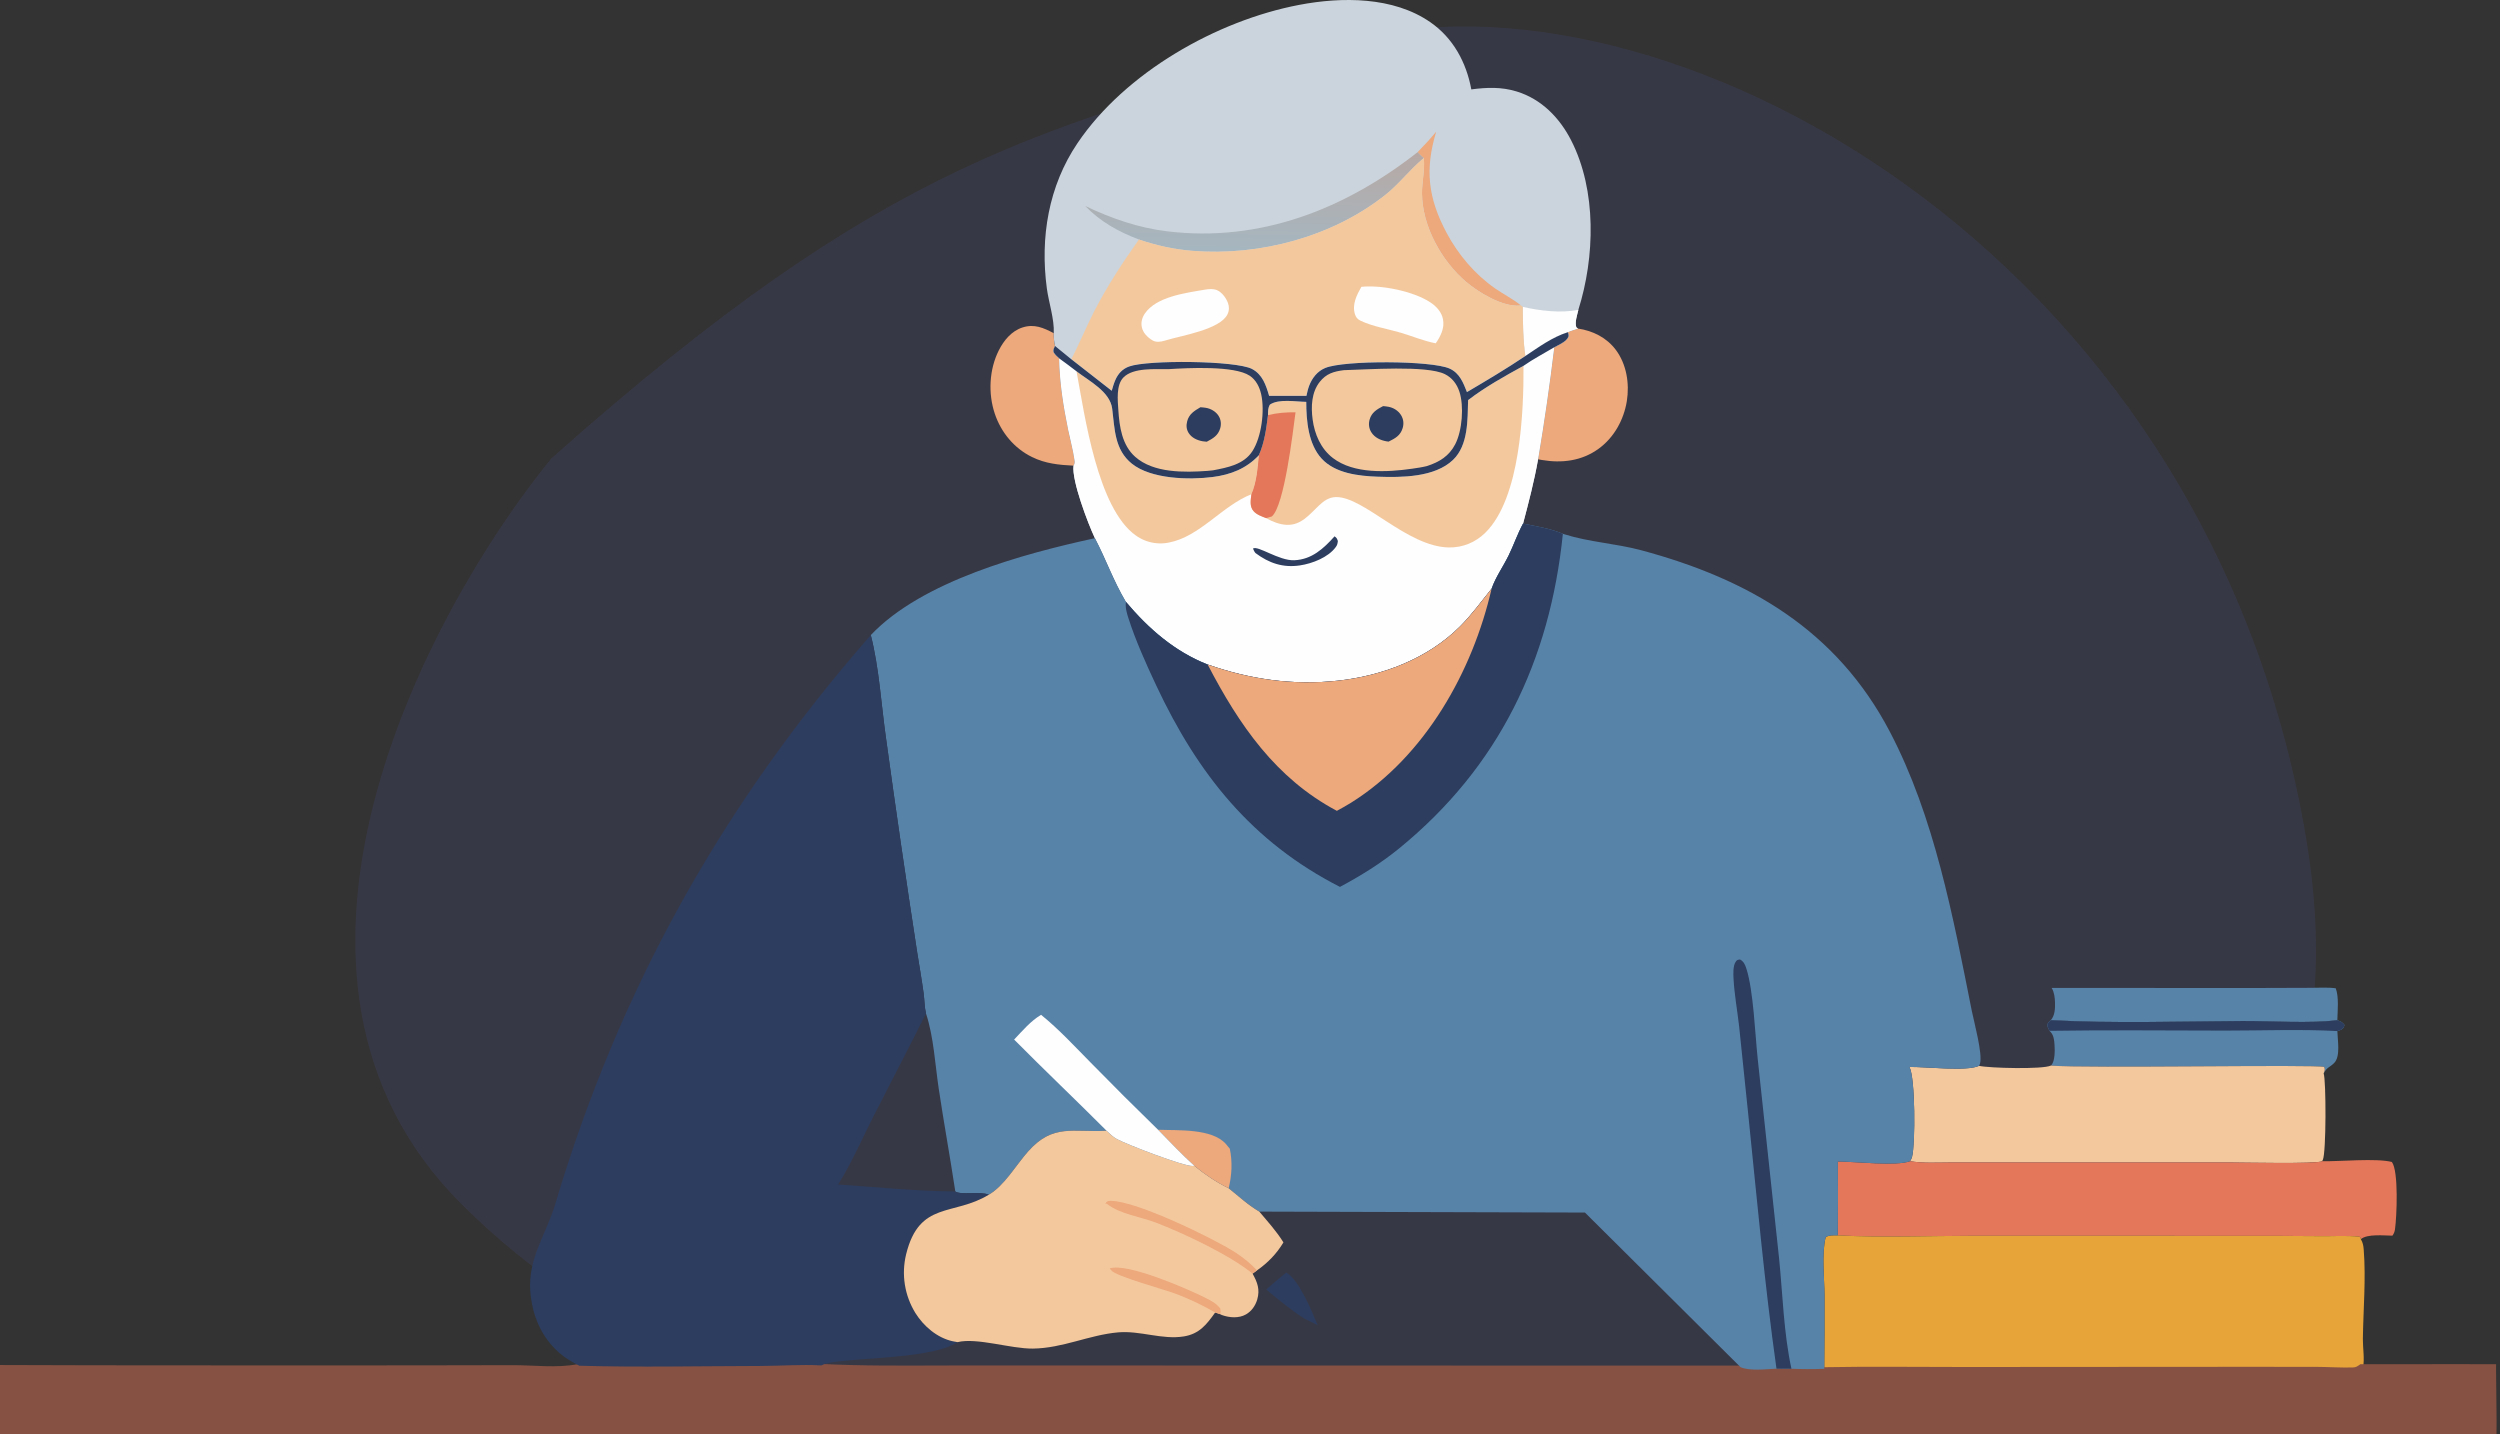 <svg width="394" height="226" viewBox="0 0 394 226" fill="none" xmlns="http://www.w3.org/2000/svg">
<rect x="0" y="0" width="394" height="226" fill="#333333" stroke="none"/>
<path d="M72.677 189.711C36.724 153.783 67.172 96.436 86.889 72.253C140 25 164.102 19.935 212.5 6.5C260.898 -6.935 347.701 38.091 363.449 132.134C379.198 226.177 270.879 223.874 225.169 223.874C179.46 223.874 117.618 234.622 72.677 189.711Z" fill="#6366F1" fill-opacity="0.1"/>
<path d="M323.343 155.695L354.701 155.711L364.11 155.681C365.395 155.687 366.855 155.573 368.114 155.755C368.634 157.157 368.404 159.283 368.364 160.778C364.094 161.333 357.865 160.885 353.389 160.912C343.36 160.972 333.222 161.311 323.206 160.778C323.858 160.072 323.9 158.905 323.871 157.981C323.845 157.188 323.755 156.388 323.343 155.695Z" fill="#5883A8"/>
<path d="M368.364 160.778C368.926 161.005 369.116 161.052 369.486 161.52C369.412 161.899 369.327 162.072 368.976 162.272C368.794 162.376 368.565 162.436 368.367 162.497C368.398 163.917 368.894 166.485 367.865 167.527C367.189 168.209 366.751 168.172 366.255 169.093C366.242 169.12 366.221 169.142 366.205 169.167C366.369 168.71 366.466 168.627 366.297 168.157C365.279 167.718 328.489 168.398 323.221 167.934C323.253 167.902 323.29 167.873 323.319 167.838C323.863 167.18 323.857 165.572 323.799 164.751C323.739 163.895 323.683 163.06 323.002 162.46C322.876 162.193 322.672 161.854 322.678 161.554C322.683 161.18 322.96 161.02 323.206 160.778C333.222 161.311 343.359 160.972 353.389 160.912C357.865 160.885 364.094 161.333 368.364 160.778Z" fill="#5883A8"/>
<path d="M368.364 160.778C368.926 161.005 369.116 161.052 369.486 161.52C369.412 161.899 369.327 162.072 368.976 162.272C368.794 162.376 368.565 162.436 368.367 162.497C362.544 162.181 356.585 162.426 350.747 162.424C341.504 162.421 332.243 162.308 323.002 162.46C322.876 162.193 322.672 161.854 322.678 161.554C322.683 161.18 322.96 161.021 323.206 160.778C333.222 161.311 343.359 160.972 353.389 160.912C357.865 160.885 364.094 161.333 368.364 160.778Z" fill="#2C3D5F"/>
<path d="M323.221 167.934C328.489 168.398 365.279 167.718 366.297 168.157C366.466 168.627 366.369 168.71 366.205 169.167C366.604 170.176 366.622 181.649 366.078 182.788C366.044 182.862 366.002 182.933 365.965 183.006C365.255 183.473 353.106 183.204 351.483 183.204L316.919 183.206L307.42 183.205C305.329 183.205 303.083 183.359 301.025 182.999C301.175 182.779 301.276 182.562 301.342 182.305C301.877 180.271 301.856 169.783 300.925 168.156C303.413 168.101 309.938 168.9 311.896 167.978C313.525 168.345 321.939 168.553 323.221 167.934Z" fill="#F3C89D"/>
<path d="M365.964 183.006C368.802 183.068 374.476 182.496 376.96 183.126C378.045 184.588 377.728 191.764 377.456 193.702C377.401 194.109 377.292 194.408 377.044 194.74C375.727 194.73 373.114 194.426 372.064 195.294C372.056 195.058 372.011 195.069 371.863 194.899C369.85 194.699 367.762 194.838 365.735 194.816C360.824 194.769 355.913 194.754 351.002 194.769L311.046 194.761C303.941 194.764 296.73 195.075 289.639 194.691C289.672 190.81 289.675 186.929 289.647 183.048C292.196 183.062 298.966 183.826 301.025 182.999C303.083 183.359 305.329 183.205 307.42 183.205L316.918 183.206L351.483 183.204C353.106 183.204 365.255 183.473 365.964 183.006Z" fill="#E47759"/>
<path d="M289.639 194.691C296.731 195.075 303.942 194.764 311.047 194.761L351.003 194.769C355.914 194.754 360.825 194.769 365.735 194.816C367.763 194.838 369.85 194.699 371.864 194.899C372.012 195.069 372.057 195.058 372.065 195.294C372.384 195.826 372.474 196.305 372.521 196.912C372.885 201.557 372.455 206.35 372.389 211.01C372.371 212.335 372.682 214.21 372.416 215.463C371.97 215.764 371.516 215.753 370.993 215.766C369.045 215.817 367.074 215.678 365.123 215.666L352.697 215.662L309.804 215.692C302.377 215.698 294.926 215.584 287.502 215.727C287.525 211.842 287.568 207.954 287.541 204.069C287.523 201.274 287.066 197.686 287.726 194.979C288.288 194.613 288.99 194.698 289.639 194.691Z" fill="#E6A439"/>
<path d="M174.157 178.39C174.661 178.865 175.183 179.362 175.799 179.692C177.403 180.551 186.356 183.954 187.747 183.877C187.832 183.872 187.917 183.862 188.002 183.855C189.639 185.191 191.5 186.418 193.404 187.346C194.94 188.569 196.529 190.008 198.236 190.986L249.578 191.133L274.116 215.224C275.619 215.847 278.147 215.519 279.774 215.452C280.558 215.453 281.35 215.43 282.132 215.461C283.856 215.534 285.58 215.539 287.305 215.475C294.732 215.334 302.186 215.446 309.615 215.44L352.525 215.411L364.956 215.415C366.907 215.427 368.879 215.564 370.828 215.514C371.35 215.501 371.554 215.298 372 215C373.602 215 377.316 215.012 379 215C383.966 214.966 388.5 215 393.381 215C393.381 215.071 393.381 215.266 393.381 215.361C393.381 215.5 393.381 215.86 393.381 216.129C393.381 218.016 393.5 224 393.45 226H0V215.128C8.229 215.2 72.457 215.208 80.686 215.151C84.08 215.135 87.692 215.638 91.033 214.993C100.498 215.259 110.019 215.047 119.488 215.031C122.687 215.025 126.023 214.765 129.202 214.946C130.204 214.392 132.052 214.321 133.199 214.197C137.563 213.723 147.314 213.573 150.659 211.318C150.41 211.28 150.161 211.235 149.914 211.183C147.457 210.661 145.328 208.854 144.018 206.787C143.912 206.618 143.811 206.446 143.714 206.273C143.617 206.098 143.524 205.922 143.436 205.744C143.348 205.565 143.264 205.385 143.185 205.202C143.106 205.02 143.032 204.835 142.962 204.649C142.892 204.463 142.827 204.275 142.767 204.086C142.706 203.896 142.651 203.705 142.6 203.513C142.549 203.321 142.503 203.128 142.462 202.934C142.421 202.739 142.385 202.544 142.354 202.348C142.323 202.152 142.297 201.955 142.275 201.757C142.254 201.56 142.238 201.362 142.226 201.164C142.215 200.966 142.209 200.767 142.207 200.569C142.206 200.37 142.209 200.171 142.218 199.973C142.227 199.775 142.24 199.576 142.259 199.379C142.277 199.181 142.301 198.984 142.329 198.787C142.358 198.591 142.391 198.395 142.429 198.2C142.468 198.005 142.511 197.811 142.559 197.619C144.638 189.271 150.031 191.717 155.593 188.35C158.06 186.939 159.882 183.74 161.765 181.64C165.748 177.201 168.874 178.696 174.157 178.39ZM174.157 178.39C168.874 178.696 165.748 177.201 161.765 181.64C159.882 183.74 158.06 186.939 155.593 188.35C150.031 191.717 144.638 189.271 142.559 197.619C142.511 197.811 142.468 198.005 142.429 198.2C142.391 198.395 142.358 198.591 142.329 198.787C142.301 198.984 142.277 199.181 142.259 199.379C142.24 199.576 142.227 199.775 142.218 199.973C142.209 200.171 142.206 200.37 142.207 200.569C142.209 200.767 142.215 200.966 142.226 201.164C142.238 201.362 142.254 201.56 142.275 201.757C142.297 201.955 142.323 202.152 142.354 202.348C142.385 202.544 142.421 202.739 142.462 202.934C142.503 203.128 142.549 203.321 142.6 203.513C142.651 203.705 142.706 203.896 142.767 204.086C142.827 204.275 142.892 204.463 142.962 204.649C143.032 204.835 143.106 205.02 143.185 205.202C143.264 205.385 143.348 205.565 143.436 205.744C143.524 205.922 143.617 206.098 143.714 206.273C143.811 206.446 143.912 206.618 144.018 206.787C145.328 208.854 147.457 210.661 149.914 211.183C150.161 211.235 150.41 211.28 150.659 211.318C147.314 213.573 137.563 213.723 133.199 214.197C132.052 214.321 130.204 214.392 129.202 214.946C136.017 215.304 142.811 215.212 149.633 215.202L175.247 215.201L274.116 215.224L249.578 191.133L198.236 190.986C196.529 190.008 194.94 188.569 193.404 187.346C191.5 186.418 189.639 185.191 188.002 183.855C187.917 183.862 187.832 183.872 187.747 183.877C186.356 183.954 177.403 180.551 175.799 179.692C175.183 179.362 174.661 178.865 174.157 178.39Z" fill="#865143"/>
<path d="M169.192 73.388C166.888 73.278 164.742 73.061 162.64 72.026C159.831 70.644 157.775 68.164 156.782 65.207C155.708 62.011 155.892 58.234 157.415 55.21C158.209 53.633 159.427 52.158 161.161 51.603C163.001 51.015 164.455 51.658 166.074 52.513C166.039 53.126 166.136 53.913 166.267 54.514C166.133 54.86 165.904 55.178 166.078 55.54C166.244 55.885 166.654 56.214 166.927 56.481C166.987 60.273 167.585 63.999 168.342 67.708C168.664 69.288 169.114 70.901 169.345 72.493C169.4 72.877 169.413 73.069 169.192 73.388Z" fill="#EDA87B"/>
<path d="M248.699 51.783C251.045 52.129 253.206 53.211 254.649 55.133C256.349 57.398 256.83 60.457 256.39 63.21C255.919 66.159 254.369 68.967 251.93 70.732C249.274 72.654 246.142 73.032 242.973 72.49C242.782 72.457 242.592 72.422 242.401 72.385C243.39 66.52 244.24 60.635 244.951 54.73C245.589 54.384 246.652 53.922 247.052 53.307C247.313 52.906 247.205 52.775 247.099 52.356C247.612 52.12 248.164 51.961 248.699 51.783Z" fill="#EDA87B"/>
<path d="M166.074 52.513C166.176 50.266 165.283 47.697 164.982 45.445C163.908 37.427 165.245 29.327 169.811 22.564C177.323 11.44 191.728 3.254 204.745 0.77C211.47 -0.514 219.569 -0.552 225.412 3.493C229.018 5.989 231.094 9.83 231.879 14.089C234.334 13.768 236.612 13.676 239.02 14.414C242.921 15.609 245.779 18.538 247.608 22.109C251.663 30.022 251.363 40.538 248.749 48.832C248.57 49.612 248.145 50.833 248.429 51.587L248.699 51.783C248.163 51.961 247.611 52.12 247.098 52.356C247.204 52.775 247.313 52.906 247.052 53.308C246.652 53.922 245.589 54.384 244.95 54.73C244.239 60.635 243.389 66.52 242.401 72.385C241.797 75.802 240.919 79.168 240.033 82.52C239.151 84.138 238.58 85.864 237.775 87.512C236.925 89.25 235.706 90.963 235.075 92.776C233.461 94.785 231.903 96.94 230.073 98.758C224.977 103.82 217.851 106.524 210.804 107.283C203.754 108.043 196.988 107.064 190.323 104.724C185.129 102.684 181.007 99.076 177.45 94.861C175.369 91.333 174.353 88.223 172.558 84.818C171.439 82.447 168.885 75.719 169.191 73.388C169.412 73.069 169.4 72.877 169.344 72.493C169.114 70.901 168.664 69.288 168.341 67.708C167.585 63.998 166.987 60.273 166.927 56.48C166.654 56.213 166.244 55.885 166.078 55.539C165.903 55.178 166.133 54.86 166.266 54.514C166.136 53.913 166.039 53.126 166.074 52.513Z" fill="#CBD4DC"/>
<path d="M239.986 48.362C242.717 48.989 245.973 49.377 248.75 48.832C248.57 49.612 248.146 50.833 248.43 51.586L248.699 51.783C248.164 51.961 247.612 52.12 247.099 52.356C244.612 53.148 242.546 54.68 240.396 56.111C240.016 53.556 240.017 50.939 239.986 48.362Z" fill="#FEFEFE"/>
<path d="M223.418 23.977C224.433 22.93 225.419 21.883 226.345 20.754C224.535 26.713 225.059 31.218 227.988 36.711C229.811 40.13 232.468 43.275 235.661 45.479C236.952 46.37 238.493 47.153 239.696 48.134C239.636 48.14 239.577 48.148 239.517 48.154C236.779 48.39 232.997 46.074 231.019 44.382C227.162 41.082 224.163 35.663 224.11 30.513C224.092 28.712 224.573 26.81 224.401 25.044C224.397 25 224.391 24.956 224.386 24.912C224.039 24.642 223.73 24.288 223.418 23.977Z" fill="#EDA87B"/>
<path d="M171.018 32.456C175.141 34.422 179.405 35.911 183.957 36.457C198.674 38.223 212.016 32.932 223.418 23.977C223.731 24.288 224.039 24.642 224.386 24.912L224.241 25.032C222.155 26.777 220.509 28.991 218.345 30.705C209.969 37.344 198.536 40.385 187.938 39.536C185.016 39.302 182.265 38.695 179.496 37.748C176.244 36.505 173.468 34.971 171.018 32.456Z" fill="url(#paint0_linear_789_514)"/>
<path d="M179.496 37.749C182.265 38.695 185.016 39.303 187.938 39.536C198.536 40.385 209.969 37.344 218.345 30.706C220.509 28.991 222.155 26.777 224.241 25.032L224.386 24.912C224.391 24.956 224.397 25 224.401 25.044C224.574 26.81 224.092 28.712 224.11 30.513C224.163 35.663 227.163 41.082 231.019 44.382C232.997 46.074 236.779 48.39 239.517 48.154C239.577 48.148 239.637 48.14 239.696 48.134L239.986 48.362C240.017 50.939 240.016 53.556 240.396 56.111C237.404 58.118 234.293 59.967 231.19 61.796C230.593 60.291 230.046 58.815 228.461 58.093C225.644 56.809 211.825 56.754 208.855 57.993C207.621 58.508 206.807 59.551 206.333 60.772C206.132 61.289 206.014 61.851 205.893 62.392L200.013 62.387C199.522 60.714 198.97 59.013 197.314 58.15C194.751 56.813 180.825 56.703 177.949 57.758C176.901 58.143 176.215 58.884 175.777 59.893C175.539 60.44 175.374 61.016 175.211 61.59C173.078 59.943 170.955 58.285 168.84 56.616C170.138 54.116 171.193 51.492 172.485 48.988C174.506 45.074 176.945 41.334 179.496 37.749Z" fill="#F3C89D"/>
<path d="M189.819 45.663C190.476 45.547 191.2 45.471 191.829 45.743C192.588 46.071 193.245 46.981 193.527 47.75C193.748 48.352 193.731 48.968 193.447 49.545C192.274 51.933 186.243 52.88 183.844 53.605C183.758 53.633 183.671 53.659 183.584 53.684C182.9 53.873 182.222 54.008 181.585 53.615C180.831 53.149 180.134 52.447 179.947 51.554C179.789 50.798 179.999 50.043 180.428 49.413C182.233 46.757 186.866 46.165 189.819 45.663Z" fill="#FEFEFE"/>
<path d="M214.553 45.204C217.726 44.878 222.694 45.886 225.365 47.616C226.347 48.252 227.216 49.168 227.426 50.36C227.671 51.755 227.033 52.999 226.272 54.105C224.435 53.759 222.604 52.988 220.807 52.452C218.76 51.842 216.316 51.462 214.398 50.53C213.927 50.302 213.69 50.003 213.531 49.488C213.066 47.976 213.822 46.486 214.553 45.204Z" fill="#FEFEFE"/>
<path d="M247.098 52.356C247.204 52.775 247.313 52.906 247.052 53.307C246.651 53.922 245.589 54.384 244.95 54.73C244.239 60.635 243.389 66.52 242.401 72.385C241.797 75.802 240.919 79.168 240.033 82.52C239.151 84.138 238.58 85.864 237.774 87.512C236.925 89.25 235.706 90.963 235.075 92.776C233.461 94.785 231.903 96.94 230.073 98.758C224.977 103.82 217.851 106.524 210.804 107.283C203.754 108.043 196.988 107.064 190.323 104.724C185.129 102.684 181.007 99.076 177.45 94.861C175.369 91.333 174.353 88.223 172.558 84.818C171.439 82.447 168.885 75.719 169.191 73.388C169.412 73.069 169.399 72.877 169.344 72.493C169.114 70.901 168.664 69.288 168.341 67.708C167.585 63.998 166.987 60.273 166.927 56.48C166.654 56.213 166.244 55.885 166.077 55.539C165.903 55.178 166.133 54.86 166.266 54.514L168.839 56.616C170.954 58.285 173.078 59.942 175.21 61.589C175.373 61.016 175.539 60.44 175.777 59.892C176.214 58.883 176.9 58.142 177.949 57.758C180.824 56.703 194.75 56.812 197.314 58.149C198.97 59.013 199.522 60.714 200.012 62.387L205.893 62.391C206.014 61.851 206.132 61.289 206.332 60.772C206.806 59.551 207.621 58.507 208.855 57.993C211.824 56.754 225.644 56.809 228.461 58.092C230.045 58.814 230.592 60.291 231.19 61.795C234.293 59.966 237.403 58.117 240.395 56.111C242.545 54.68 244.612 53.148 247.098 52.356Z" fill="#FEFEFE"/>
<path d="M210.329 84.525C210.683 84.783 210.692 84.849 210.848 85.263C210.785 85.688 210.781 85.855 210.523 86.211C209.332 87.853 206.808 88.819 204.869 89.108C202.188 89.508 199.99 88.751 197.859 87.156C197.671 86.936 197.584 86.714 197.471 86.451C198.208 85.912 201.576 88.399 203.982 88.295C206.746 88.174 208.586 86.463 210.329 84.525Z" fill="#2C3D5F"/>
<path d="M169.661 58.52C171.664 60.062 174.943 61.719 175.281 64.406C175.68 67.581 175.642 70.877 178.386 73.078C181.416 75.51 187.387 75.654 191.125 75.177C193.958 74.815 196.432 73.845 198.402 71.737C198.204 73.756 198.046 76.024 197.22 77.894C192.602 79.705 189.11 84.585 184.186 85.513C184.076 85.535 183.965 85.554 183.854 85.57C183.743 85.587 183.631 85.6 183.519 85.61C183.407 85.621 183.295 85.629 183.183 85.634C183.071 85.639 182.958 85.641 182.846 85.64C182.734 85.639 182.621 85.635 182.509 85.629C182.397 85.623 182.285 85.613 182.174 85.601C182.062 85.589 181.95 85.574 181.839 85.557C181.728 85.539 181.618 85.518 181.508 85.495C181.398 85.472 181.289 85.445 181.18 85.417C181.072 85.388 180.964 85.356 180.857 85.322C180.75 85.288 180.644 85.251 180.538 85.211C180.433 85.171 180.329 85.129 180.226 85.084C180.123 85.039 180.022 84.992 179.921 84.942C179.82 84.892 179.721 84.839 179.623 84.784C179.525 84.729 179.429 84.671 179.334 84.612C179.238 84.552 179.145 84.489 179.053 84.425C172.95 80.159 170.946 65.417 169.661 58.52Z" fill="#F3C89D"/>
<path d="M240.104 57.653C240.146 64.951 239.612 78.463 234.123 83.923C232.557 85.48 230.526 86.322 228.314 86.278C221.718 86.145 214.978 78.279 210.56 78.339C209.451 78.354 208.644 78.934 207.875 79.66C206.365 81.085 205.077 82.802 202.782 82.715C201.648 82.672 200.505 82.192 199.524 81.65C198.845 81.385 198.036 81.106 197.549 80.542C196.906 79.799 197.116 78.784 197.22 77.894C198.046 76.024 198.204 73.757 198.402 71.737C199.284 69.761 199.575 67.548 199.836 65.418C199.852 64.818 199.809 64.282 200.147 63.76C201.563 62.815 204.198 63.312 205.867 63.334C205.869 66.298 206.184 69.984 208.283 72.269C210.431 74.61 214.126 75.022 217.126 75.128C220.896 75.262 226.114 75.242 228.999 72.475C231.422 70.152 231.28 66.144 231.373 63.055C234.07 60.987 237.13 59.286 240.104 57.653Z" fill="#F3C89D"/>
<path d="M199.836 65.418C201.304 65.072 202.671 64.957 204.175 64.982C203.758 68.078 202.412 79.776 200.43 81.401L199.524 81.649C198.845 81.384 198.036 81.106 197.549 80.542C196.906 79.798 197.116 78.784 197.22 77.894C198.046 76.024 198.204 73.756 198.402 71.736C199.284 69.761 199.575 67.547 199.836 65.418Z" fill="#E47759"/>
<path d="M247.098 52.356C247.204 52.775 247.313 52.906 247.052 53.307C246.652 53.922 245.589 54.384 244.95 54.73C243.352 55.687 241.625 56.584 240.104 57.653C237.13 59.286 234.071 60.987 231.373 63.055C231.281 66.143 231.422 70.151 229 72.475C226.115 75.242 220.897 75.262 217.127 75.128C214.127 75.022 210.432 74.609 208.283 72.269C206.185 69.983 205.869 66.298 205.867 63.334C204.199 63.312 201.563 62.815 200.147 63.76C199.81 64.281 199.853 64.818 199.836 65.418C199.575 67.547 199.285 69.761 198.402 71.737C196.432 73.845 193.958 74.815 191.125 75.176C187.388 75.654 181.416 75.51 178.386 73.078C175.643 70.877 175.68 67.581 175.281 64.406C174.944 61.719 171.664 60.062 169.661 58.52C168.776 57.813 167.836 57.158 166.927 56.48C166.654 56.213 166.244 55.885 166.078 55.539C165.903 55.177 166.133 54.859 166.266 54.514L168.84 56.615C170.955 58.284 173.078 59.942 175.21 61.589C175.374 61.016 175.539 60.44 175.777 59.892C176.214 58.883 176.901 58.142 177.949 57.758C180.825 56.703 194.751 56.812 197.314 58.149C198.97 59.013 199.522 60.714 200.012 62.387L205.893 62.391C206.014 61.85 206.132 61.289 206.333 60.772C206.806 59.551 207.621 58.507 208.855 57.993C211.825 56.754 225.644 56.808 228.461 58.092C230.045 58.814 230.593 60.291 231.19 61.795C234.293 59.966 237.404 58.117 240.395 56.111C242.545 54.68 244.612 53.148 247.098 52.356Z" fill="#2C3D5F"/>
<path d="M184.157 58.178C187.204 57.988 194.514 57.594 196.956 59.214C197.958 59.879 198.506 60.998 198.763 62.139C199.342 64.716 198.825 68.892 197.362 71.131C195.995 73.223 193.436 73.686 191.17 74.124C190.884 74.161 190.598 74.19 190.31 74.211C186.651 74.472 181.797 74.575 178.899 71.989C176.836 70.147 176.421 67.274 176.252 64.658C176.154 63.129 175.88 60.707 177.037 59.503C178.597 57.881 182.128 58.214 184.157 58.178Z" fill="#F3C89D"/>
<path d="M189.188 64.182C189.474 64.201 189.76 64.223 190.042 64.27C190.838 64.405 191.623 64.86 192.057 65.552C192.424 66.139 192.497 66.861 192.3 67.52C191.964 68.648 191.154 69.108 190.186 69.615C189.967 69.601 189.757 69.585 189.542 69.546C188.665 69.385 187.817 69.007 187.324 68.229C186.972 67.673 186.931 67.036 187.094 66.408C187.396 65.243 188.225 64.75 189.188 64.182Z" fill="#2C3D5F"/>
<path d="M211.791 58.339C215.387 58.257 224.814 57.535 227.708 58.962C228.853 59.528 229.609 60.529 230.003 61.73C230.745 63.995 230.453 67.867 229.348 70.005C228.369 71.9 226.835 72.819 224.869 73.457C224.109 73.644 223.335 73.755 222.561 73.867C218.63 74.434 213.366 74.717 210.065 72.184C208.152 70.716 207.181 68.449 206.869 66.106C206.602 64.099 206.683 61.833 207.994 60.178C209.021 58.882 210.204 58.536 211.791 58.339Z" fill="#F3C89D"/>
<path d="M217.978 64.002C218.256 64.027 218.535 64.055 218.81 64.106C219.611 64.252 220.347 64.71 220.788 65.4C221.187 66.023 221.273 66.748 221.063 67.456C220.704 68.66 219.88 69.082 218.839 69.6C218.734 69.587 218.63 69.572 218.525 69.555C217.578 69.393 216.656 68.972 216.126 68.135C215.739 67.523 215.658 66.822 215.851 66.127C216.165 64.998 217.011 64.5 217.978 64.002Z" fill="#2C3D5F"/>
<path d="M240.034 82.52C242.134 82.938 244.322 83.294 246.309 84.124L246.561 84.206C250.423 85.436 254.655 85.649 258.608 86.708C275.599 91.258 289.434 99.309 297.808 115.26C304.871 128.71 307.811 144.534 310.754 159.314C311.094 161.014 312.498 166.143 312.044 167.635C311.997 167.786 311.971 167.825 311.897 167.978C309.938 168.9 303.414 168.101 300.925 168.156C301.857 169.783 301.878 180.271 301.342 182.305C301.276 182.562 301.176 182.779 301.025 182.999C298.967 183.826 292.197 183.062 289.647 183.048C289.676 186.929 289.673 190.81 289.639 194.691C288.99 194.698 288.288 194.613 287.726 194.98C287.066 197.687 287.523 201.274 287.541 204.069C287.568 207.954 287.525 211.842 287.502 215.727C285.778 215.791 284.054 215.786 282.331 215.712C281.549 215.681 280.757 215.705 279.974 215.704C278.347 215.771 275.82 216.103 274.317 215.473L249.789 191.098L198.466 190.948C196.759 189.959 195.171 188.502 193.636 187.265C191.733 186.327 189.871 185.085 188.236 183.733C188.151 183.74 188.066 183.75 187.981 183.755C186.59 183.833 177.64 180.39 176.037 179.521C175.421 179.188 174.9 178.685 174.396 178.203C169.115 178.513 165.99 177.001 162.009 181.493C160.126 183.617 158.305 186.853 155.839 188.282C154.364 187.689 151.443 188.384 150.558 187.777C149.743 182.385 148.762 177.019 147.952 171.626C147.367 167.735 147.165 163.463 145.939 159.724C145.693 158.729 145.704 157.551 145.563 156.522C145.263 154.336 144.879 152.157 144.534 149.978C142.804 138.746 141.167 127.499 139.623 116.239C138.873 110.912 138.561 105.294 137.24 100.087C145.33 91.554 161.367 87.256 172.559 84.818C174.354 88.223 175.37 91.333 177.45 94.861C181.007 99.076 185.13 102.684 190.324 104.724C196.989 107.064 203.754 108.043 210.805 107.283C217.851 106.524 224.978 103.82 230.074 98.758C231.904 96.94 233.462 94.785 235.076 92.776C235.707 90.963 236.926 89.25 237.775 87.512C238.581 85.864 239.152 84.138 240.034 82.52Z" fill="#5883A8"/>
<path d="M279.973 215.703C278.086 202.325 276.884 188.811 275.498 175.373L274.085 161.745C273.8 159.236 273.338 156.737 273.203 154.215C273.163 153.459 273.109 152.22 273.547 151.574C273.77 151.247 273.861 151.27 274.227 151.214C274.826 151.529 275.036 152.058 275.235 152.675C276.348 156.147 276.601 163.025 277.018 166.904L280.374 198.225C280.965 204.016 281.095 210.026 282.33 215.712C281.548 215.681 280.756 215.705 279.973 215.703Z" fill="#2C3D5F"/>
<path d="M240.034 82.52C242.134 82.938 244.322 83.294 246.309 84.124C244.273 104.119 236.221 120.898 220.481 133.728C217.559 136.11 214.487 137.994 211.179 139.777C197.3 132.693 188.763 121.98 182.208 107.999C180.624 104.621 178.967 100.953 177.832 97.401C177.581 96.615 177.308 95.691 177.45 94.861C181.007 99.076 185.13 102.684 190.323 104.724C196.988 107.064 203.754 108.044 210.805 107.283C217.851 106.524 224.978 103.82 230.074 98.758C231.904 96.94 233.462 94.785 235.075 92.776C235.707 90.963 236.926 89.25 237.775 87.513C238.581 85.864 239.152 84.138 240.034 82.52Z" fill="#2C3D5F"/>
<path d="M235.075 92.776C232.083 105.837 224.588 119.176 213.005 126.459C212.248 126.929 211.476 127.372 210.69 127.789C201.042 122.669 195.267 114.224 190.323 104.724C196.988 107.064 203.754 108.043 210.805 107.283C217.851 106.524 224.977 103.82 230.073 98.758C231.904 96.94 233.461 94.785 235.075 92.776Z" fill="#EDA87B"/>
<path d="M137.239 100.087C138.56 105.294 138.872 110.912 139.622 116.24C141.166 127.499 142.803 138.746 144.533 149.978C144.878 152.157 145.262 154.336 145.562 156.522C145.704 157.551 145.692 158.729 145.938 159.724C147.164 163.463 147.366 167.735 147.951 171.626C148.761 177.019 149.742 182.385 150.558 187.777C151.442 188.384 154.363 187.689 155.838 188.282C150.278 191.688 144.887 189.213 142.809 197.659C142.761 197.855 142.717 198.051 142.679 198.248C142.641 198.445 142.607 198.643 142.579 198.842C142.55 199.041 142.527 199.24 142.508 199.44C142.49 199.641 142.476 199.841 142.468 200.042C142.459 200.242 142.456 200.443 142.457 200.644C142.458 200.845 142.465 201.046 142.476 201.247C142.488 201.447 142.504 201.647 142.525 201.847C142.546 202.047 142.573 202.246 142.604 202.445C142.635 202.643 142.671 202.841 142.712 203.037C142.753 203.234 142.799 203.43 142.85 203.624C142.901 203.818 142.956 204.011 143.017 204.203C143.077 204.395 143.142 204.585 143.212 204.773C143.281 204.962 143.356 205.148 143.435 205.333C143.514 205.518 143.597 205.7 143.685 205.881C143.774 206.061 143.866 206.24 143.963 206.416C144.06 206.592 144.161 206.765 144.267 206.936C145.577 209.027 147.705 210.856 150.161 211.384C150.408 211.436 150.657 211.482 150.906 211.521C147.562 213.803 137.815 213.955 133.452 214.433C132.306 214.559 130.458 214.631 129.457 215.191C126.279 215.008 122.944 215.272 119.747 215.277C110.281 215.294 100.763 215.508 91.302 215.239C90.191 214.663 89.157 214.085 88.206 213.265C85.264 210.725 83.819 207.184 83.565 203.354C83.229 198.277 86.108 194.459 87.497 189.805C97.661 155.747 113.863 126.816 137.239 100.087ZM132.087 186.683C138.193 187.086 144.445 187.739 150.558 187.777C149.742 182.385 148.761 177.019 147.951 171.626C147.366 167.734 147.164 163.463 145.938 159.724C143.217 165.191 140.365 170.589 137.606 176.036C135.839 179.526 134.156 183.376 132.087 186.683Z" fill="#2C3D5F"/>
<path d="M202.701 200.56C204.741 201.671 206.768 206.751 207.667 208.849L205.524 207.783C203.425 206.431 201.473 204.829 199.56 203.229C200.582 202.311 201.629 201.421 202.701 200.56Z" fill="#2C3D5F"/>
<path d="M174.395 178.203C174.899 178.685 175.421 179.187 176.037 179.521C177.64 180.39 186.59 183.833 187.98 183.755C188.065 183.75 188.15 183.74 188.235 183.733C189.871 185.084 191.732 186.327 193.635 187.265C195.171 188.502 196.759 189.959 198.465 190.948C199.783 192.512 201.193 194.058 202.269 195.803C201.193 197.593 199.824 199.01 198.111 200.21L197.401 200.722C198.172 202.086 198.597 203.235 198.137 204.811C197.856 205.776 197.242 206.652 196.358 207.154C195.242 207.788 193.769 207.682 192.592 207.258C192.443 207.204 192.415 207.183 192.295 207.113L191.512 206.852C190.16 208.748 189.016 210.221 186.578 210.619C183.163 211.175 179.675 209.679 176.23 209.98C171.633 210.382 167.497 212.484 162.77 212.537C159.293 212.576 153.968 210.774 150.906 211.521C150.657 211.482 150.408 211.436 150.161 211.384C147.705 210.856 145.577 209.027 144.267 206.936C144.161 206.765 144.06 206.591 143.963 206.415C143.866 206.239 143.774 206.061 143.686 205.88C143.598 205.7 143.514 205.517 143.435 205.333C143.356 205.148 143.282 204.961 143.212 204.773C143.142 204.585 143.077 204.395 143.017 204.203C142.956 204.011 142.901 203.818 142.85 203.624C142.799 203.429 142.753 203.234 142.713 203.037C142.672 202.84 142.635 202.643 142.604 202.444C142.573 202.246 142.547 202.047 142.525 201.847C142.504 201.647 142.488 201.447 142.476 201.246C142.465 201.046 142.459 200.845 142.457 200.644C142.456 200.443 142.46 200.242 142.468 200.042C142.477 199.841 142.49 199.64 142.509 199.44C142.527 199.24 142.551 199.041 142.579 198.842C142.608 198.643 142.641 198.445 142.679 198.248C142.718 198.051 142.761 197.854 142.809 197.659C144.887 189.213 150.279 191.688 155.838 188.282C158.305 186.853 160.125 183.617 162.008 181.493C165.989 177.001 169.114 178.513 174.395 178.203Z" fill="#F3C89D"/>
<path d="M191.512 206.852C189.597 205.739 187.607 204.784 185.541 203.987C183.558 203.205 175.985 201.229 175.016 200.141L175.363 200.417L174.919 199.965L174.928 199.898C177.674 198.988 187.175 203.138 189.911 204.507C190.812 204.958 191.725 205.41 192.325 206.248C192.365 206.576 192.408 206.794 192.295 207.113L191.512 206.852Z" fill="#EDA87B"/>
<path d="M197.402 200.722C193.813 197.772 186.423 194.305 182.104 192.659C179.814 191.786 176.431 191.301 174.541 189.787C174.505 189.758 174.47 189.727 174.434 189.696L174.21 189.724C174.248 189.647 174.293 189.545 174.352 189.483C174.592 189.235 174.831 189.256 175.153 189.26C179.162 189.312 191.042 195.071 194.581 197.316C195.912 198.16 197.017 199.075 198.111 200.211L197.402 200.722Z" fill="#EDA87B"/>
<path d="M182.507 178.049C185.596 178.177 190.962 177.805 193.185 180.272C193.408 180.519 193.614 180.779 193.818 181.041C194.249 183.13 194.144 185.196 193.636 187.265C191.732 186.327 189.871 185.084 188.236 183.733C186.232 181.96 184.378 179.962 182.507 178.049Z" fill="#EDA87B"/>
<path d="M164.074 159.936C166.892 162.214 169.355 164.898 171.898 167.472C175.391 171.041 178.927 174.567 182.507 178.049C184.378 179.962 186.232 181.96 188.235 183.733C188.15 183.74 188.065 183.75 187.98 183.755C186.59 183.833 177.64 180.39 176.037 179.521C175.421 179.187 174.899 178.685 174.395 178.203C169.579 173.374 164.624 168.678 159.827 163.834C161.134 162.466 162.43 160.908 164.074 159.936Z" fill="#FEFEFE"/>
<defs>
<linearGradient id="paint0_linear_789_514" x1="197.758" y1="24.102" x2="197.573" y2="39.35" gradientUnits="userSpaceOnUse">
<stop stop-color="#B6A9A5"/>
<stop offset="1" stop-color="#A6B6C0"/>
</linearGradient>
</defs>
</svg>

